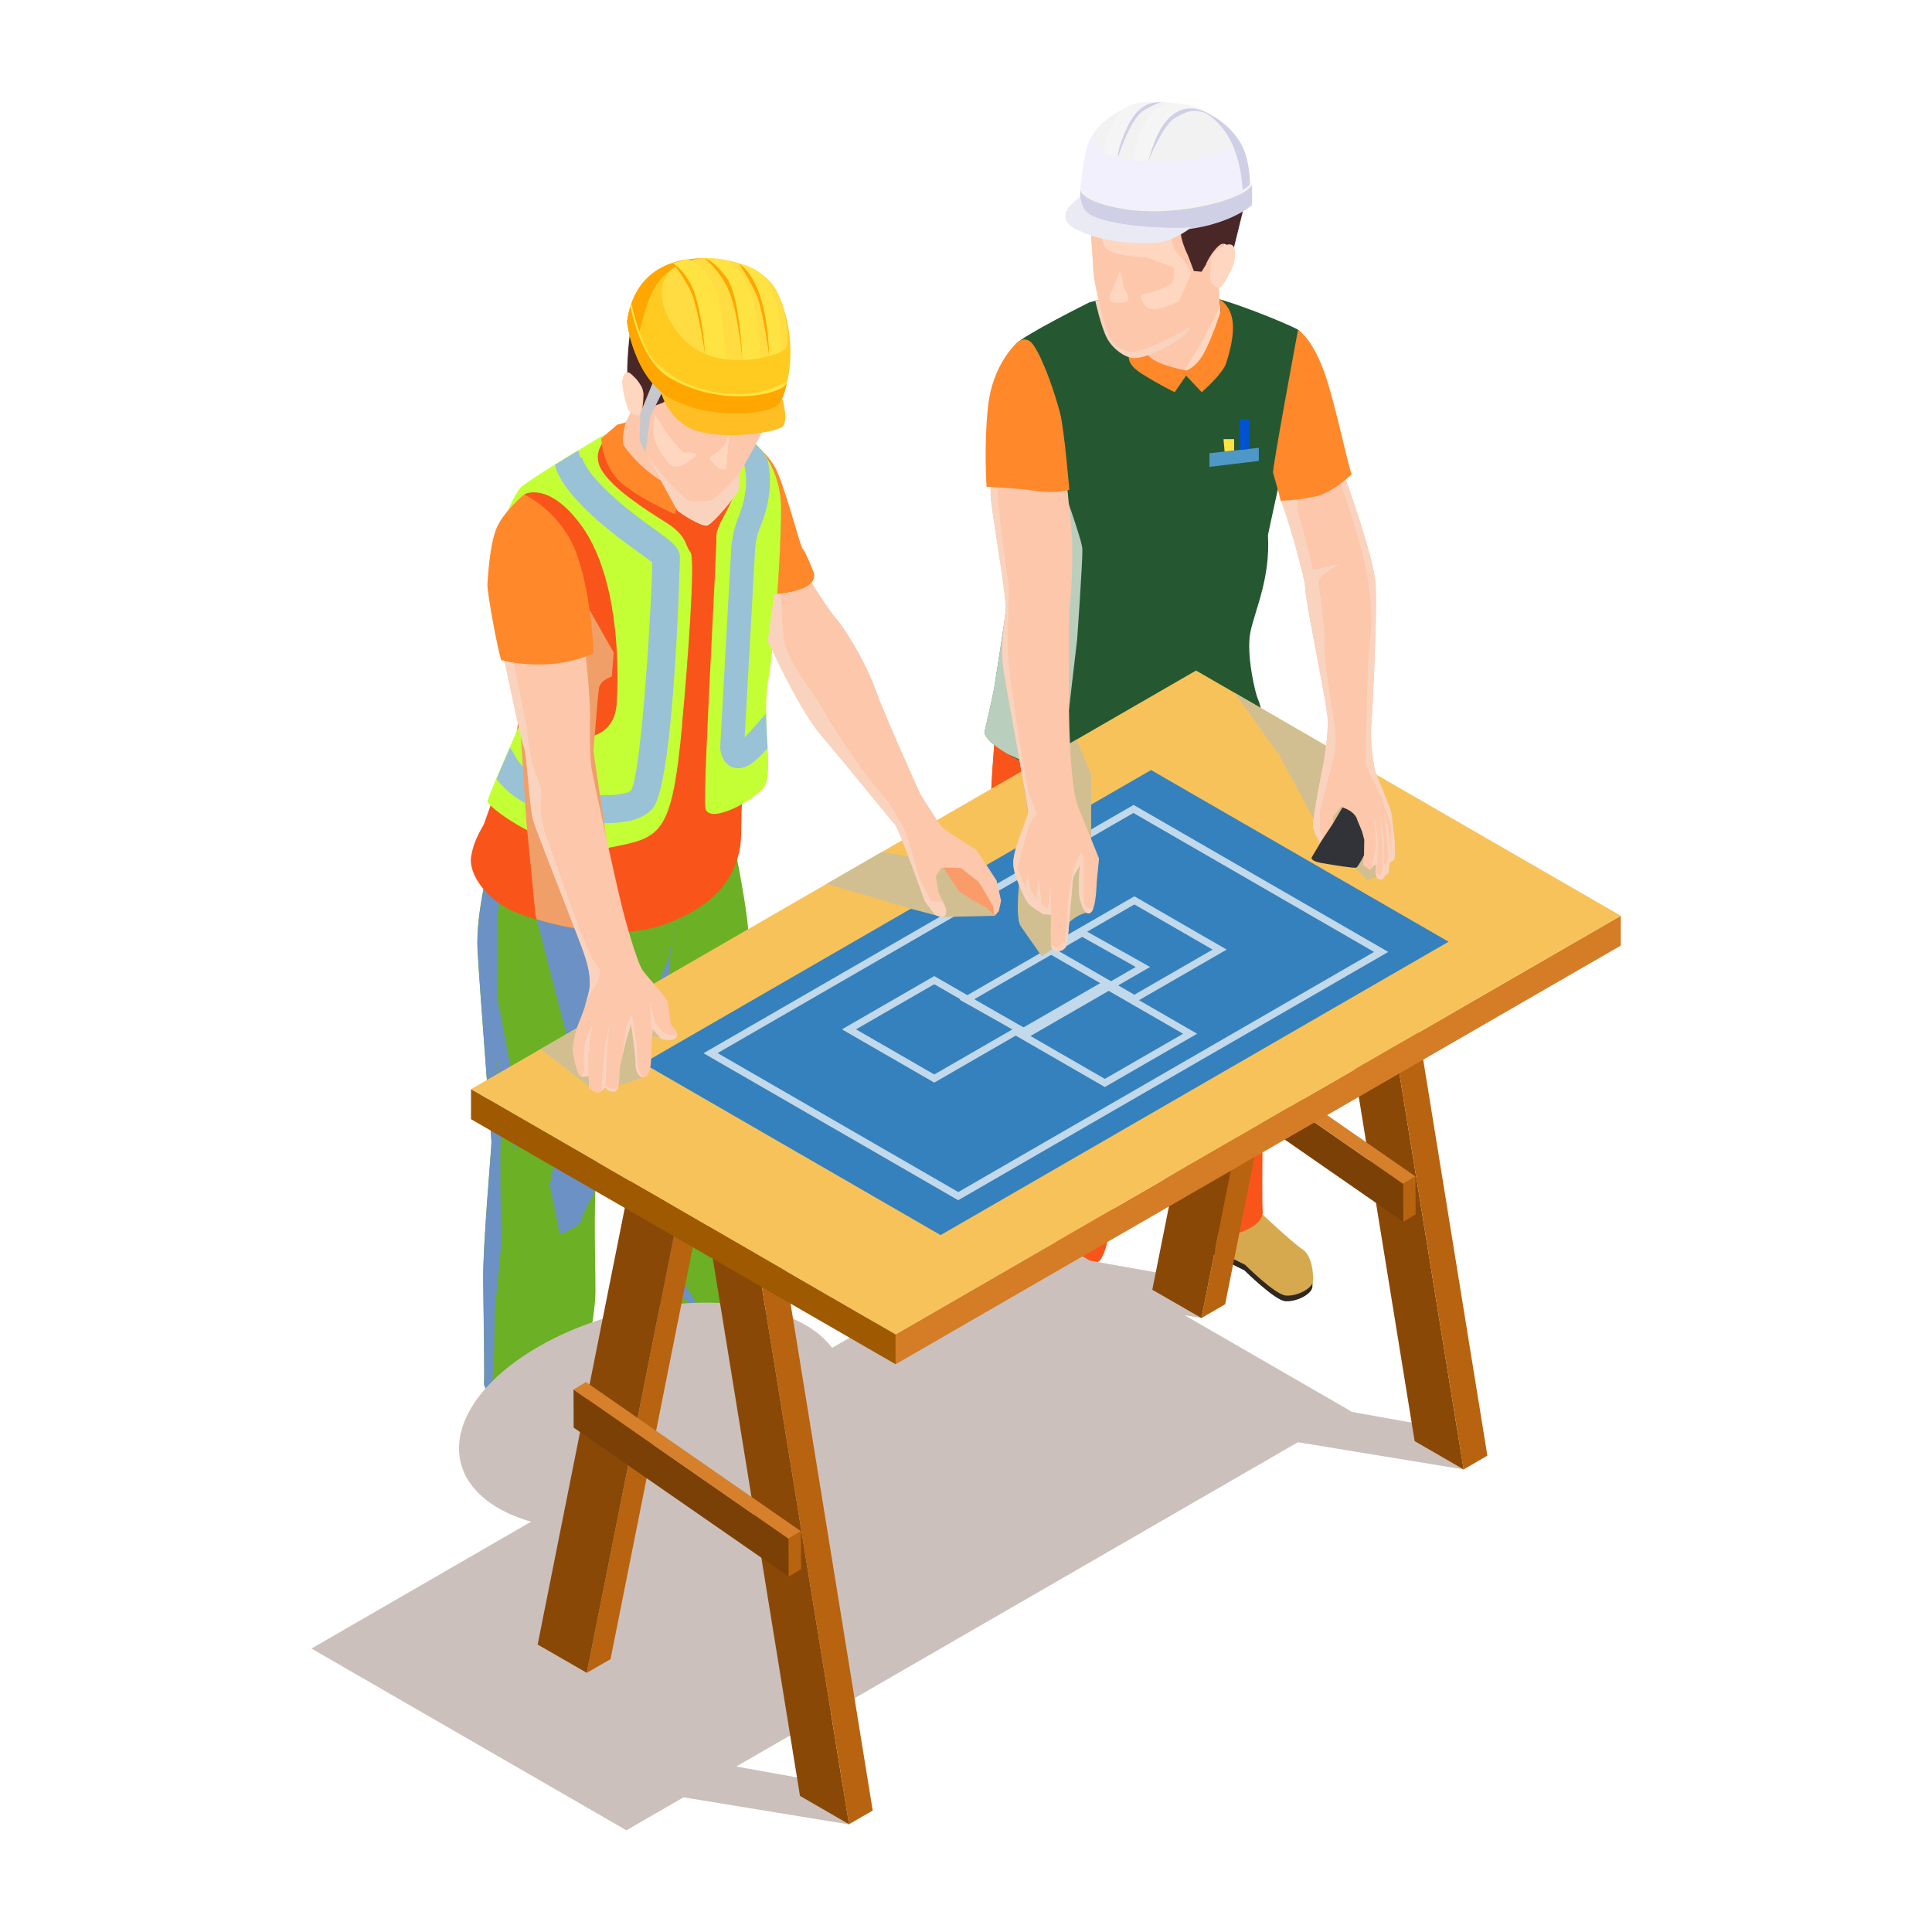 <?xml version="1.0" encoding="UTF-8"?>
<svg xmlns="http://www.w3.org/2000/svg" viewBox="0 0 140 140">
  <defs>
    <style>
      .cls-1 {
        fill: none;
      }

      .cls-2 {
        fill: #f8c25a;
      }

      .cls-3 {
        fill: #f2f2f2;
      }

      .cls-4 {
        fill: #f2f0fc;
      }

      .cls-5 {
        fill: #fa9c69;
      }

      .cls-6 {
        fill: #f9551a;
      }

      .cls-7 {
        fill: #0053d0;
      }

      .cls-8 {
        fill: #eaeaf5;
      }

      .cls-9 {
        fill: #f5f5f5;
      }

      .cls-10 {
        fill: #ffdc42;
      }

      .cls-11 {
        fill: #ffe342;
      }

      .cls-12 {
        fill: #ffcb21;
      }

      .cls-13 {
        fill: #ffd6bf;
      }

      .cls-14 {
        fill: #ffa600;
      }

      .cls-15 {
        fill: #ffbe24;
      }

      .cls-16 {
        fill: #fcc7aa;
      }

      .cls-17 {
        fill: #ff882a;
      }

      .cls-18 {
        fill: #9f5900;
      }

      .cls-19 {
        fill: #c2d9eb;
      }

      .cls-20 {
        fill: #b8630f;
      }

      .cls-21 {
        fill: #323338;
      }

      .cls-22 {
        fill: #cfcfe6;
      }

      .cls-23 {
        fill: #c7c7ce;
      }

      .cls-24 {
        fill: #d6802b;
      }

      .cls-25 {
        fill: #d47d26;
      }

      .cls-26 {
        fill: #c4ff36;
      }

      .cls-27 {
        fill: #d6a94f;
      }

      .cls-28 {
        fill: #3581bd;
      }

      .cls-29 {
        fill: #99c2d6;
      }

      .cls-30 {
        fill: #8a4807;
      }

      .cls-31 {
        fill: #6cb025;
      }

      .cls-32 {
        fill: #2f2720;
      }

      .cls-33 {
        fill: #4a2727;
      }

      .cls-34 {
        fill: #7a4006;
      }

      .cls-35 {
        fill: #255831;
      }

      .cls-36 {
        fill: #4d98c7;
      }

      .cls-37 {
        fill: #6c91c4;
      }

      .cls-37, .cls-38, .cls-39, .cls-40, .cls-41, .cls-42 {
        mix-blend-mode: multiply;
      }

      .cls-38 {
        fill: #ccc0bc;
      }

      .cls-39 {
        fill: #d1bf91;
      }

      .cls-40 {
        fill: #bacebd;
      }

      .cls-41 {
        fill: #f09f69;
      }

      .cls-42 {
        fill: #fad3be;
      }

      .cls-43 {
        isolation: isolate;
      }
    </style>
  </defs>
  <g class="cls-43">
    <g id="Livello_2" data-name="Livello 2">
      <g id="layer">
        <g>
          <g>
            <path class="cls-17" d="M58.96,41.46s.3,.67-.68,1.14c-.98,.47-2.9,.53-2.9,.53l-3.17-6.09,2.1-5.22s1.09,.82,1.78,1.91c.68,1.09,1.92,5.96,2.07,6.04,.16,.08,.8,1.69,.8,1.69Z"/>
            <path class="cls-32" d="M48.99,98.48s-.11,.89-.08,.94c.03,.05,3.07,1.44,4.09,1.61,1.02,.17,3.65,1.64,4.58,1.72,.93,.08,1.29-.31,1.37-.54,.08-.23,.16-.87,.04-1.35s-2.38-.96-2.38-.96l-7.62-1.42Z"/>
            <path class="cls-27" d="M53.76,97.07s2.99,1.36,3.64,1.67c.64,.31,1.32,1,1.51,1.77,.19,.77-.03,1.36-.65,1.59-.62,.23-3.3-.82-3.36-.91-.06-.09-3.86-1.32-4-1.46-.14-.14-1.86-.43-1.91-1.24-.05-.81,1.39-3.06,1.39-3.06l3.38,1.65Z"/>
            <path class="cls-31" d="M54.27,97.93c-.05,.56-1.88,1.26-2.44,1.22-.44-.04-1.98-.17-2.91-.71-.24-.14-.44-.3-.57-.49-.65-.96-.67-3.77-1.23-6.32-.56-2.55-.84-9.87-1.01-10.37-.17-.49-.6-2.46-.54-6.52,.06-4.06,.01-9.98,.95-11.15,.37-.46,1.46-.92,2.66-1.33,1.88-.62,4.01-1.09,4.01-1.09,0,0,1.14,5.32,1.07,7.24-.08,1.92,.19,8.42,.26,9.54,.08,1.13-.06,4.27-.3,5.5-.23,1.23-.4,8.26-.39,9.68,0,1.43,.5,4.23,.45,4.79Z"/>
            <path class="cls-37" d="M49.38,96.52c.16,.35-1.12-1.59-1.19-1.69,.03,.15,.53,2.55,.54,2.84,0,.09,.08,.39,.19,.77-.24-.14-.44-.3-.57-.49-.65-.96-.67-3.77-1.23-6.32-.56-2.55-.84-9.87-1.01-10.37-.17-.49-.6-2.46-.54-6.52,.06-4.06,.01-9.98,.95-11.15,.37-.46,1.46-.92,2.66-1.33h0c.76,1.44-.54,6.22-.54,6.22,0,0-.54,5.95-.51,5.95,.03,0,1.37,2.02,1.37,2.02,0,0,1.14,1.95,1.19,2.09,.05,.13-.43,3.16-.43,3.16,0,0-.04,1.6-.31,1.68-.27,.08-.94-.41-1.16,.22-.22,.63,.18,3.08,.18,3.08l1.8,1.15-1.46,.35-.33,1.35,1.04,.52s-.57,.25-.71,.76c-.13,.51,.15,1.91,.15,1.91l1.45,2.54-1.54-1.34-1.34-1.76,.3,2.1s.9,1.89,1.06,2.25Z"/>
            <path class="cls-32" d="M36.92,102.48l-.5,.39s-.28,.77-.1,1.16c.18,.38,.86,2.54,1.14,3.14,.27,.61,1.59,1.37,2.74,1.59s2.16-.03,2.47-.31,.24-1.1,.24-1.1l-3.25-2.5-2.73-2.37Z"/>
            <path class="cls-27" d="M40.78,101.4s.64,2.17,1.28,3.41,1.04,2.46,.74,3c-.3,.54-1.42,.72-2.5,.65-1.07-.07-1.84-.72-2.4-1.44-.56-.72-1.03-2.89-1.03-2.89,0,0-.35-1.26-.47-1.81-.13-.55-.11-2.05-.11-2.05l4.48,1.12Z"/>
            <path class="cls-31" d="M49.44,64.44c-.15,1.76-.93,4.33-.97,4.8-.04,.47-1.47,3.59-1.69,4.13-.1,.26-.61,1.4-1.21,2.82-.66,1.58-1.43,3.51-1.87,4.94-.34,1.13-.5,3.08-.56,5.13h0c-.09,2.94,.02,6.08,.01,7.3,0,2.07-1.13,7.12-1.13,7.12,0,0-.88,1.69-1.58,1.85-.71,.16-2.3,.11-3.2,.03-.49-.04-1.1-.61-1.55-1.18-.38-.48-.64-.97-.62-1.16,.04-.43-.02-4.88-.06-7.39-.04-2.51,.61-9.71,.6-10.1-.01-.39-.86-11.12-1.01-13.92-.14-2.64,.89-6.44,1.01-6.85v-.04s.03,0,.08,0c.13,0,.43,.03,.86,.05,3.12,.2,13.02,.97,12.89,2.45Z"/>
            <path class="cls-37" d="M43.7,81.14c-.34,1.13-.5,3.08-.56,5.13h0c-.03,.06-1.04,1.9-1.02,2.2,.02,.3-1.55,.99-1.55,.99l-.73-3.6,.85-4.25,.96-4.76,3.5-2.29,.42,1.63c-.66,1.58-1.43,3.51-1.87,4.94Z"/>
            <path class="cls-37" d="M35.73,99.12c-.03,.37-.04,1.35-.03,2.27-.38-.48-.64-.97-.62-1.16,.04-.43-.02-4.88-.06-7.39-.04-2.51,.61-9.71,.6-10.1-.01-.39-.86-11.12-1.01-13.92-.14-2.64,.89-6.44,1.01-6.85,.03-.01,.05-.02,.08-.03,.54-.25,.92-.41,.92-.41l-.05,.46-.54,4.54s-.03,5.92,.07,6.18c.1,.27,.99,5.18,.99,5.18l.32,5.86-1.45-6.86s.37,5.3,.32,5.9c-.05,.6-.02,5.74,.08,6.14,.1,.4-.51,6-.51,6,0,0-.03,3.41-.1,4.18Z"/>
            <path class="cls-6" d="M56.49,40.08c-.12,1.38-.75,5.38-.85,6.54-.1,1.16-.98,4.19-1.58,8.71-.61,4.52-.12,5.17-.58,6.73-.45,1.55-1.5,3.53-5.31,4.92-1.32,.48-2.8,.61-4.26,.55-1.85-.08-3.66-.48-5.03-.9-.67-.2-1.24-.41-1.65-.58-1.91-.81-3.31-2.68-3.09-3.99,.22-1.31,.81-2.03,.95-2.41,.13-.38,2.09-5.88,2.33-6.54,.25-.66,0-3.21,0-3.47,.02-.25-1.8-9.9-1.18-11.51,.61-1.61,2.19-2.62,2.63-3.01,.44-.4,4.44-3.16,4.69-3.34,.25-.17,2.95-1.91,2.95-1.91l5.6,1.07s2.09,.18,3.44,2.18c1.35,1.99,1.04,5.6,.92,6.97Z"/>
            <path class="cls-26" d="M55.63,54.23c.07,1.3,.07,2.39-.3,2.85-.81,1.01-4.06,2.74-4.23,1.42-.16-1.31,.86-18.79,.81-19.51-.05-.73,.56-1.5,1.16-2.81,.59-1.3-.56-4.62-.56-4.62,0,0,.09-.22,.45-.24,.22-.02,.53,.03,.99,.25,.55,.27,1.19,.86,1.69,1.71,.56,.93,.97,2.2,.96,3.7,0,2.87-.46,9.69-.95,12.42-.12,.71-.15,1.51-.13,2.3,.01,.86,.07,1.73,.11,2.52Z"/>
            <path class="cls-29" d="M55.51,51.71c.01,.86,.07,1.73,.11,2.52-.32,.35-.62,.66-.87,.87-.44,.38-.86,.57-1.26,.57-.16,0-.34-.03-.49-.1-.59-.28-.81-.94-.81-1.47l.79-14.25c.05-.84,.24-1.68,.56-2.47,.52-1.28,1.13-3.74-.76-5.91l.16-.14c.22-.02,.53,.03,.99,.25,.55,.27,1.19,.86,1.69,1.71,.46,2.03-.11,3.86-.48,4.76-.26,.6-.4,1.24-.43,1.89l-.75,13.49c.46-.46,1.03-1.14,1.54-1.72Z"/>
            <path class="cls-26" d="M49.44,52.43c-.77,8.27-1.54,8.25-5.36,9.01-3.81,.78-8.81-2.99-8.76-3.37,.02-.13,.29-.79,.62-1.61,.31-.72,.68-1.57,.98-2.27,.37-.85,.66-1.51,.66-1.51,0,0,6.85,2.78,7.11-1.74,.26-4.53-.34-9.95-2.68-13.02-2.34-3.07-4.02-2.1-4.02-2.1l-1.19,1.18c.05-.14,.54-1.24,.93-1.68,.19-.2,1.28-.91,2.45-1.64,.57-.36,1.18-.73,1.69-1.03,.79-.48,1.37-.83,1.37-.83,.86-.52,.89-.25,.89-.25,0,0-1.36,1.05-.56,2.45,.8,1.38,3.16,2.88,4.72,3.86,1.55,.98,1.35,1.7,1.74,2.13,.39,.43-.24,8.55-.6,12.41Z"/>
            <path class="cls-29" d="M49.25,40.23c-.1-.65-.66-1.04-1.87-1.92-1.19-.86-2.82-2.03-4.17-3.54-1-1.14-1.03-1.64-1.03-1.69-.01,.08-.08,.1-.12,.11l-.16-.54c-.51,.31-1.12,.68-1.69,1.03,.17,.73,.67,1.54,1.49,2.45,1.5,1.68,3.31,2.98,4.5,3.84,.38,.27,.82,.59,1.06,.79,0,2.28-.74,15.15-1.53,16.53-.24,.22-1.54,.51-3.5,.19-1.82-.3-4.06-1.15-4.87-2.64-.12-.24-.26-.45-.4-.66-.31,.71-.68,1.56-.98,2.27,1.52,2.01,4.48,2.95,6.89,3.16,.26,.02,.6,.04,1,.04,1.17,0,2.73-.18,3.45-1.1,1.55-1.95,1.97-18.21,1.95-18.34Z"/>
            <path class="cls-37" d="M45.25,73.2c-.27,.5-3.62,3.88-3.62,3.88l-1.08-4.02-1.66-6.44c1.37,.42,3.17,.82,5.03,.9v.02s1.61,5.16,1.34,5.66Z"/>
            <path class="cls-41" d="M43.41,49.82c-.1,.54-.4,4.63-.4,4.63l.97,6.6-.06,6.47c-1.85-.08-3.66-.48-5.03-.9l-.09-.36-.67-6.83-.39-6.09,1.92-4.19s1.94-5.06,3.07-4.94l1.74,3.08-.14,1.74s-.82,.25-.92,.8Z"/>
            <path class="cls-16" d="M37.25,47.33l-.22-.44,.22,.44Z"/>
            <path class="cls-16" d="M45.85,29.48s-.24,.65-.46,1.02c-.23,.37-.93,.98-1.03,1.14s.77,1.49,.97,1.83c.2,.34,2.09,1.8,3.05,2.16,.96,.36,1.53,.28,2.18-.2,.65-.48,.85-2.82,.85-2.82,0,0-4.29-3.74-5.55-3.13Z"/>
            <path class="cls-17" d="M49.35,35.82l-.44,1.44s-2.08-.87-3.68-2.09c-1.6-1.22-1.66-3.4-1.66-3.4l1.16-1,.62-.16s-.34,1.1-.17,1.6,2.75,3.39,4.42,3.07c1.66-.32,2.53-1.3,2.53-1.3l-.91,3.29-1.88-1.44Z"/>
            <path class="cls-42" d="M46.5,32.3s1.11,1.96,1.32,2.39,1.18,2.16,1.25,2.29c.07,.12,1.76,1.24,2.19,1.1,.43-.14,2.22-2.26,2.3-2.67,.08-.41-.01-2.71-.01-2.71,0,0-.65-1.06-1.04-1.14-.38-.08-5.99-.27-6.01,.74Z"/>
            <path class="cls-16" d="M56.27,26.5s-.86,4.22-.98,4.6c-.12,.38-1.35,2.71-1.84,3.34s-1.58,1.59-1.75,1.73c-.16,.14-1.4,.23-1.74,.13s-2.63-2.38-3.4-3.88c-.78-1.49-.86-4.31-.68-5.13,.18-.83,.62-4.24,1.5-4.43,.88-.18,8.81,.28,8.89,3.63Z"/>
            <path class="cls-33" d="M55.3,27.22s-1.15,.61-2.78,.45c-1.63-.16-1.95-.73-2.38-.68-.44,.05-1.22,1.41-1.22,1.41l-.86,.77-.92,.35-.31,1.66-.37-.7s.2-1.6,.17-1.97-.5-1.06-.62-1.13c-.12-.08-.45,.76-.45,.76,0,0-.23-.62-.02-3,.2-2.38,.77-4.25,2.81-5.29s5.53-.3,6.67,.57c1.13,.87,1.74,2.16,1.75,4.51s-.99,4.06-.99,4.06c0,0,.18-1.86,.11-2.06-.07-.2-.57,.3-.57,.3Z"/>
            <path class="cls-13" d="M46.25,30.11s-.53-.03-.72-.43c-.19-.41-.5-1.71-.44-2.11s.23-.6,.45-.58,1.08,1.01,1.03,1.33c-.05,.32,0,1.78-.33,1.79Z"/>
            <path class="cls-13" d="M54.29,28.67s-.76,1.53-.99,1.77c-.23,.24-1.21,.33-1.21,.33,0,0-1.95-.26-2.44-.64s.23-2.53,1.04-2.33c.81,.2,2.61,.58,3.2,.6,.6,.02,.4,.28,.4,.28Z"/>
            <polygon class="cls-23" points="47.34 27.64 46.4 29.94 46.34 31.93 46.78 32.8 47.1 30.22 48.3 27.78 47.34 27.64"/>
            <path class="cls-12" d="M57.06,27.6c-.2,.93-.51,1.6-.79,1.81-.77,.57-4.36,1.04-7.35-.37-1.54-.72-2.42-2.2-2.9-3.48-.47-1.22-.58-2.25-.58-2.25,.04-.32,.1-.61,.18-.89h0c.81-2.99,3.27-3.56,4.65-3.67,.33-.03,.59-.03,.77-.03h.12c.28,0,.44,.02,.44,.02,1.3,.08,3.82,.53,4.77,2.54,.12,.27,.24,.53,.32,.8,.73,2.02,.68,4.09,.37,5.52Z"/>
            <path class="cls-15" d="M47.88,28.38s.6,2.4,2.92,2.93c2.33,.53,5.16,0,5.8-.32,.64-.32,.07-2.17,.07-2.17,0,0-1.3,.36-4,.36s-4.8-.8-4.8-.8Z"/>
            <path class="cls-10" d="M56.91,25.26c-.44,.58-5.61,2.11-7.99-1.41-2.39-3.52,.41-4.8,.41-4.8,0,0,.37-.14,.94-.29,.33-.03,.59-.03,.77-.03,.95,0,4.22,.2,5.34,2.56,.12,.27,.24,.53,.32,.8,.42,1.44,.46,2.86,.22,3.18Z"/>
            <path class="cls-14" d="M55.74,25.8s-.42-3.06-.82-4.16-1.39-2.56-1.39-2.56c0,0,2.02,1.25,2.21,2.07,.19,.82,0,4.65,0,4.65Z"/>
            <path class="cls-14" d="M53.79,26.09s-.29-3.46-.98-5.03c-.69-1.57-1.77-2.34-1.77-2.34l1.47,.3,2.14,4.62-.86,2.44Z"/>
            <path class="cls-14" d="M51.09,25.63s-.51-3.24-.95-4.32c-.45-1.08-1.38-2.23-1.38-2.23l.79-.05,1.7,3.23-.15,3.37Z"/>
            <path class="cls-14" d="M51.16,18.72c-.96,.01-3.28,.36-4.26,3.33-.49,1.5-.75,2.65-.88,3.51-.47-1.22-.58-2.25-.58-2.25,.52-3.77,3.32-4.45,4.83-4.56,.33-.03,.59-.03,.77-.03h.12Z"/>
            <path class="cls-11" d="M45.68,22.2l.07-.21s.65,3.11,1.8,4.3c1.14,1.19,3.38,2.41,6.5,2.25,1.76-.1,3.02-.94,3.02-.94l-.04,.18s-.4,.89-.75,1.12c-.35,.24-3.39,.68-5.3,0-1.9-.68-3.34-1.51-3.82-2.09-.48-.58-1.22-2.47-1.22-2.47l-.25-2.15Z"/>
            <path class="cls-14" d="M57.02,27.78c-.2,.93-.47,1.42-.75,1.63-.77,.57-4.36,1.04-7.35-.37-1.54-.72-2.42-2.2-2.9-3.48-.47-1.22-.58-2.25-.58-2.25,.04-.32,.16-.83,.24-1.11,.05,.22,.74,3.93,2.78,5.14,3.76,2.25,8.15,1.26,8.56,.44Z"/>
            <path class="cls-11" d="M48.76,19.07s1.23,.74,1.73,2.68c.5,1.94,.6,3.87,.6,3.87,0,0,.57,.34,1.53,.4-.34-3.83-.48-4.43-.98-5.54-.54-1.2-1.76-1.7-1.76-1.7l-1.12,.28Z"/>
            <path class="cls-11" d="M53.79,26.09s-.15-4.67-1.17-6.01c-1.02-1.34-1.58-1.36-1.58-1.36,0,0,.82-.08,1.72,.16,1.68,1.3,1.92,3.18,2.13,4.56,.2,1.33,.2,2.51,.2,2.51,0,0-.75,.14-1.31,.13Z"/>
            <path class="cls-11" d="M55.74,25.8s-.04-2.47-.65-4.32c-.6-1.86-1.56-2.4-1.56-2.4,0,0,1.08,.22,1.74,.87,.72,.8,1.17,2.22,1.26,3.5,.1,1.28,.07,2.03,.07,2.03,0,0-.59,.25-.87,.32Z"/>
            <path class="cls-13" d="M52.47,32.34s-.72,.63-.99,.76,.65,.88,.65,.88l.5,.04s.11-1.58,.19-2.24c.08-.66-.36,.56-.36,.56Z"/>
            <path class="cls-13" d="M50.3,33.16s-1.19,1.04-1.75,.51c-.56-.53-1.25-1.76-1.22-2.45,.04-.69,.1-1.19,.1-1.19,0,0,.47,.61,.65,1,.18,.38,1.38,1.76,1.53,1.76,.15,0,1.32-.07,.68,.37Z"/>
          </g>
          <g>
            <path class="cls-32" d="M91.02,88.02s2.61,2.46,3.31,2.91,.82,1.79,.77,2.33-1.19,1.1-1.97,1.03c-.77-.07-2.95-2.23-2.95-2.23,0,0-3.02-1.46-3.95-2.25-.94-.79,.23-2.64,.23-2.64l4.56,.84Z"/>
            <path class="cls-27" d="M91.06,87.61s2.61,2.46,3.31,2.91c.71,.45,.82,1.79,.77,2.33s-1.19,1.1-1.97,1.03-2.95-2.23-2.95-2.23c0,0-3.02-1.46-3.95-2.25-.94-.79,.23-2.64,.23-2.64l4.56,.84Z"/>
            <path class="cls-6" d="M89.72,89.34c-.36,.1-2.17,.12-3.03-.39-.32-.19-.72-.54-1.09-.91-.63-.63-1.19-1.31-1.19-1.31,0,0-.46-7.25-.38-8.15,.08-.9-.56-11.1-1.07-12.27-.5-1.16-1.45-4.27-1.46-4.7,0-.12-.11-.88-.21-1.93-.28-2.8-.54-7.68,1.28-8,2.5-.43,7.87-.15,7.87-.15,0,0,1.59,2.64,1.81,6.16,.22,3.52-.57,13.73-.63,16.49-.06,2.76-.21,12.55-.12,13.55,.09,1-1.43,1.52-1.78,1.62Z"/>
            <path class="cls-37" d="M85.14,85.24c.43,.64,.47,2.8,.47,2.8h0c-.63-.63-1.19-1.31-1.19-1.31,0,0-.46-7.25-.38-8.15,.08-.9-.56-11.1-1.07-12.27-.5-1.16-1.45-4.27-1.46-4.7,0-.12-.11-.88-.21-1.93,1.02,.25,2.02,.79,2.02,.79,0,0,.22,4.21,.65,6.28,.43,2.07,.98,7.25,.94,8.72-.04,1.47,.3,3.09,.3,3.09,0,0-.51-.04-.38,.36,.14,.4,.81,3.7,1.11,4.16,.31,.46,1.32,3.27,1.32,3.27l-1.99-2.68s-.57,.94-.14,1.59Z"/>
            <path class="cls-32" d="M79.47,91.31s-.28,2.96,0,3.37,.75,2.62,.55,2.99c-.19,.37-1.56,.48-1.56,.48,0,0-3.01-.42-3.2-1.18-.19-.76-.43-2.53-.32-3.14,.12-.61-.7-2.42-.49-3.31,.21-.89,5.02,.78,5.02,.78Z"/>
            <path class="cls-27" d="M79.51,90.83s-.28,2.96,0,3.37,.75,2.62,.55,2.99c-.19,.37-1.56,.48-1.56,.48,0,0-3.01-.42-3.2-1.18-.19-.76-.43-2.53-.32-3.14,.12-.61-.7-2.42-.49-3.31,.21-.89,5.02,.78,5.02,.78Z"/>
            <path class="cls-6" d="M80.93,73.48l-.3,14.66s-.42,2.86-1.02,3.28c-.6,.43-4.76,.11-4.76,.11,0,0-.12-.16-.29-.42-.49-.74-1.42-2.31-1.33-3.38,.12-1.46,.18-8.15,.16-8.41-.02-.26-.51-10.28-1.31-14.02-.81-3.74,.09-12.65,.09-12.65l4.38-.22,7.15-.35s-.04,6-.15,7.33c-.11,1.33-1.15,2.84-1.75,5.29-.6,2.45-.88,8.78-.88,8.78Z"/>
            <path class="cls-6" d="M79.18,65.08c-.28,.75-.93,2.25-.93,2.25l-.56,2.46-1.26-.44s.11,3.76-.1,4.39c-.21,.63-.56,4.31-.56,4.31l.23,3.43-1.25-1.01-.11,3.27-.69-1.01-.03,5.41,.63,2.96c-.49-.74-1.42-2.31-1.33-3.38,.12-1.46,.18-8.15,.16-8.41-.02-.26-.51-10.28-1.31-14.02-.81-3.74,.09-12.65,.09-12.65l4.38-.22c.05,1.6,.1,3.71,.11,4.29,0,.97,1.82,4.48,1.82,4.48,0,0,.98,3.12,.71,3.87Z"/>
            <path class="cls-35" d="M93.6,31.24c-.56,2.02-1.72,7.54-1.72,7.54,.18,3.1-.9,5.32-1.26,6.97s.38,4.6,.52,4.87c.14,.27,.55,1.83,.51,1.96s-3.02,2.72-4.17,3.37c-1.16,.64-6.32,2.09-11.25,.17-1.46-.57-2.48-1.06-3.2-1.48-1.71-1-1.69-1.56-1.69-1.56,0,0,.62-2.73,.69-3.13,.06-.39,.83-5.17,.88-5.91,.05-.74,3.17-5.07,2.43-8.6-.13-.61-.28-1.31-.44-2.04-.77-3.51-1.75-7.91-1.31-8.45,.53-.64,5.35-3.04,5.35-3.04l1.33-.36c1.33-.36,5.17-.29,6.75-.16,1.59,.14,6.22,2.04,7.04,2.5,.83,.46,.11,5.32-.45,7.35Z"/>
            <path class="cls-40" d="M78.05,46.37l-.59,5.05-1.24,4.7-3.2-1.48h0c-1.71-1-1.69-1.56-1.69-1.56,0,0,.62-2.73,.69-3.13,.06-.39,.83-5.17,.88-5.91,.05-.74,3.17-5.07,2.43-8.6-.13-.61-.28-1.31-.44-2.04,.62-.74,1.01-1.19,1.01-1.19,0,0,2.49,6.71,2.53,7.54,.04,.82-.38,6.62-.38,6.62Z"/>
            <path class="cls-16" d="M88.95,15.95s-.65,4.52-.62,5c.02,.48,.2,2.18,.11,3.03-.09,.86-1.62,3.01-1.62,3.01l-.85,.1s-1.53-.39-2.07-.67c-.54-.28-1.17-.34-1.48-1.7-.32-1.37,.75-5.2,.79-5.7,.04-.49,5.75-3.07,5.75-3.07Z"/>
            <path class="cls-13" d="M88.42,22.18s-1.17,2.33-1.62,3.07c-.45,.74-1.1,1.77-1.1,1.77,0,0,1.03-.61,1.29-.91,.25-.3,1.3-1.61,1.3-1.61l.16-.53-.02-1.8Z"/>
            <path class="cls-17" d="M88.44,22.61s-.56,1.76-1.15,2.89c-.59,1.14-1.32,1.35-1.32,1.35,0,0-1.59-.29-2.35-.76-.76-.46-1.42-1.82-1.42-1.82,0,0-.47,1.17-.41,1.39,.06,.22-.23,.67,.96,1.43,1.18,.75,2.37,1.33,2.37,1.33l.83-1.2,1.13,1.2s1.52-1.32,1.77-2.1c.98-3.02,.33-4.06-.45-4.63,.03,.42,.05,.92,.05,.92Z"/>
            <path class="cls-42" d="M87.22,20.25s-.7,2.94-1.04,3.62c-.34,.68-2.88,2.1-4.01,2.08-.61-.01-1.54-.65-1.96-1.46-.43-.81-.84-2.69-.84-2.69l1-.27,4.79,.1,2.06-1.38Z"/>
            <path class="cls-16" d="M87.7,20.46s-1.07,2.89-1.42,3.18c-.35,.29-3.61,2.05-4.43,1.85-.83-.2-1.33-.61-1.62-1.5-.29-.89-.98-3.47-1.01-4.38-.03-.91-.16-2.22-.15-2.5,0-.28-.16-2.73,.32-3.71,.47-.97,2.94-2.79,3.67-2.82,.74-.02,4.43,2.45,4.47,2.52s1.33,4.58,.17,7.36Z"/>
            <path class="cls-33" d="M87.4,19.16l-.33,.53-.56-.05-.42-1.12s-.57-1.13-.52-1.77c.05-.64-.89-1.98-1.07-1.88-.18,.09-1.66,.72-3.11,.27-1.45-.45-1.79-1.32-1.79-1.32,0,0-.44,.26-.48,.58-.04,.32-.07,.97-.07,.97,0,0-.19-1.51-.07-2.88,.12-1.37,1.38-3.21,3.52-4.08,2.15-.87,5.36,.46,6.69,1.54,1.33,1.09,1.39,3.18,1.19,4.07-.21,.89-1.09,4.42-1.09,4.42,0,0-.35-1.17-.96-.64-.61,.53-.94,1.35-.94,1.35Z"/>
            <path class="cls-13" d="M87.83,18.5s.61-.78,1.26-.79,.38,1.39,.2,1.7c-.18,.31-.58,1.35-.95,1.43-.37,.08-.66-.53-.65-.59s0-1.57,.15-1.75Z"/>
            <path class="cls-13" d="M84.66,16.18s.23,1.83,.72,2.24c.48,.41,.95,1.29,.94,1.38,0,.09-.89,2.04-.89,2.04,0,0-1.77,.89-2.29,.45-.52-.44-.59-.99-.23-1,.37,0,1.72-.52,1.98-.74,.26-.23,.16-1.17,.16-1.17l-1.97-.72s-2.17-.08-2.84-.57c-.67-.49-.34-2.12-.12-2.41,.22-.28,1.26,.13,1.96,.28,.7,.15,2.5-.23,2.57,.22Z"/>
            <path class="cls-4" d="M90.49,14.76s-.01,.07-.02,.08c-.08,.12-1.77,1.02-2.8,1.32-1.02,.3-2.89,.77-6.01,.36-3.12-.4-3.38-1.46-3.38-1.46,0,0-.16-1.18,.39-4.02,.12-.63,.4-1.17,.76-1.61,.04-.06,.07-.1,.07-.1,1.22-1.45,3.25-1.89,3.25-1.89,1.39-.11,2.57,.02,3.56,.31,.01,0,.02,.01,.03,.01,1.52,.45,2.58,1.27,3.25,2.16,.01,0,.01,.01,.01,.01,.1,.13,.19,.28,.28,.41,.9,1.54,.72,3.95,.61,4.42Z"/>
            <path class="cls-3" d="M82.13,11.61c-3.4-.41-2.91-1.81-2.69-2.18,.04-.06,.07-.1,.07-.1,1.22-1.45,3.25-1.89,3.25-1.89,3.53-.29,5.75,.99,6.84,2.48,.01,0,.01,.01,.01,.01,.67,1.11-3.95,2.11-7.48,1.69Z"/>
            <path class="cls-22" d="M83.2,11.7s1.07-2.68,1.95-3.16c.88-.48,1.3-.74,2.59-.21-.42-.27-1.33-.65-1.99-.58-.66,.07-2.8,1.55-2.56,3.95Z"/>
            <path class="cls-22" d="M90.49,14.76h-.44s.4-5.77-3.71-7.01c1.52,.45,2.58,1.27,3.25,2.16,.01,0,.01,.01,.01,.01,.1,.13,.19,.28,.28,.41,.9,1.54,.72,3.95,.61,4.42Z"/>
            <path class="cls-3" d="M78.29,13.75l.02-.23s.32,1.16,3.44,1.57,7.37-.64,8.22-1.28c.61-.34,.61-.5,.61-.5l.15,.1-.65,1.14-7.31,1.52-3.5-.83-.83-1.02-.16-.46Z"/>
            <path class="cls-22" d="M78.29,13.75s-.05,.88,3.22,1.41c3.26,.53,7.84-.41,9.07-1.56l.15-.19v1.45s-1.46,1.32-4.56,1.74c-3.1,.42-4.97,.01-6.33-.31s-1.58-1.54-1.58-1.54l.03-1Z"/>
            <path class="cls-8" d="M78.27,14.28s-2.3,1.41-.17,2.4,4.18,.94,5.52,.93c1.34-.02,2.7-1.13,2.7-1.13,0,0-3.6,.2-6.31-.54-1.39-.38-1.54-.75-1.73-1.67Z"/>
            <path class="cls-9" d="M87.75,8.33s-1.07-.77-2.18-.35c-1.1,.42-1.69,1.7-1.96,2.43-.27,.74-.41,1.28-.41,1.28,0,0-.82-.05-1.08-.09,.28-1.65,.58-2.48,1.27-3.31,.69-.83,1.8-.81,1.8-.81,0,0,1.64,.1,2.55,.84Z"/>
            <path class="cls-22" d="M81.01,11.41s.87-2.81,1.88-3.41c1.01-.6,1.3-.59,1.3-.59h-.36s-1.76,.26-2.07,.82c-.31,.56-1.05,2.35-.75,3.19Z"/>
            <path class="cls-9" d="M83.82,7.39s-1.25-.02-2.07,1.69c-.82,1.71-.75,2.33-.75,2.33,0,0-.75-.21-1.01-.38,.12-1.11,.68-2.51,1.41-3.11,.73-.59,1.89-.54,2.42-.53Z"/>
            <path class="cls-13" d="M81.11,19.72s-.5,1.34-.63,1.51c-.13,.17-.11,.52,.04,.62,.15,.09,1.06,.14,1.22-.07,.16-.22-.33-1.03-.33-1.03,0,0-.14-1.19-.3-1.02Z"/>
          </g>
          <path class="cls-38" d="M61.07,129.39l-7.72-1.38,40.7-23.5,12.01,1.97-.45-2.8-7.72-1.38,.03-.02-12.07-6.97,1.21,.2-.45-2.8-7.63-1.36-3.87-2.23-14.81,8.55c-.43-.56-1-1.09-1.74-1.54-4.55-2.8-13.31-2.14-19.55,1.46s-7.62,8.8-3.06,11.6c.74,.45,1.6,.81,2.53,1.08l-15.91,9.19,22.82,13.17,4.14-2.39,12.01,1.97-.45-2.8Z"/>
          <g>
            <polygon class="cls-20" points="96.5 55.79 94.78 56.78 87.06 95.51 88.78 94.51 96.5 55.79"/>
            <polygon class="cls-30" points="94.78 56.78 98.33 58.83 106.06 106.48 102.51 104.43 94.78 56.78"/>
            <polygon class="cls-20" points="100.06 57.84 98.33 58.83 106.06 106.48 107.78 105.48 100.06 57.84"/>
            <polygon class="cls-30" points="94.78 56.78 91.23 54.73 83.5 93.46 87.06 95.51 94.78 56.78"/>
            <polygon class="cls-34" points="86.11 77.73 86.1 74.98 101.68 85.79 101.69 88.54 86.11 77.73"/>
            <polygon class="cls-24" points="87 74.44 86.1 74.98 101.68 85.79 102.57 85.25 87 74.44"/>
            <polygon class="cls-20" points="102.58 88 101.69 88.54 101.68 85.79 102.57 85.25 102.58 88"/>
          </g>
          <polygon class="cls-25" points="64.9 98.86 64.9 96.7 117.45 66.36 117.45 68.52 64.9 98.86"/>
          <g>
            <polygon class="cls-20" points="51.97 81.5 50.24 82.49 42.52 121.22 44.24 120.23 51.97 81.5"/>
            <polygon class="cls-30" points="50.24 82.49 53.8 84.55 61.52 132.19 57.97 130.14 50.24 82.49"/>
            <polygon class="cls-20" points="55.52 83.55 53.8 84.55 61.52 132.19 63.24 131.2 55.52 83.55"/>
            <polygon class="cls-30" points="50.24 82.49 46.69 80.44 38.96 119.17 42.52 121.22 50.24 82.49"/>
            <polygon class="cls-34" points="41.57 103.45 41.56 100.69 57.14 111.5 57.15 114.25 41.57 103.45"/>
            <polygon class="cls-24" points="42.46 100.15 41.56 100.69 57.14 111.5 58.04 110.96 42.46 100.15"/>
            <polygon class="cls-20" points="58.05 113.71 57.15 114.25 57.14 111.5 58.04 110.96 58.05 113.71"/>
          </g>
          <polygon class="cls-2" points="64.9 96.7 34.13 78.93 86.67 48.59 117.45 66.36 64.9 96.7"/>
          <polygon class="cls-28" points="68.16 89.5 46.6 77.05 83.41 55.8 104.97 68.24 68.16 89.5"/>
          <path class="cls-19" d="M74.45,75.2l-4.92-2.76,8.89-5.13,4.92,2.76-8.89,5.13Zm-3.89-2.77l3.88,2.18,7.86-4.54-3.88-2.18-7.86,4.54Z"/>
          <path class="cls-19" d="M67.7,78.45l-6.69-3.86,6.69-3.86,6.69,3.86-6.69,3.86Zm-5.67-3.86l5.67,3.27,5.67-3.27-5.67-3.27-5.67,3.27Z"/>
          <path class="cls-19" d="M80.06,78.77l-6.69-3.86,6.69-3.86,6.69,3.86-6.69,3.86Zm-5.67-3.86l5.67,3.27,5.67-3.27-5.67-3.27-5.67,3.27Z"/>
          <path class="cls-19" d="M82.2,72.67l-6.69-3.86,6.69-3.86,6.69,3.86-6.69,3.86Zm-5.67-3.86l5.67,3.27,5.67-3.27-5.67-3.27-5.67,3.27Z"/>
          <path class="cls-19" d="M69.44,86.97l-.13-.07-18.33-10.58,31.16-17.99,.13,.07,18.33,10.58-31.16,17.99Zm-17.44-10.66l17.44,10.07,30.13-17.4-17.44-10.07-30.13,17.4Z"/>
          <polygon class="cls-18" points="34.13 81.1 34.13 78.93 64.9 96.7 64.9 98.86 34.13 81.1"/>
          <polygon class="cls-39" points="49 75.18 47.26 75.14 46.64 78.06 44.81 78.68 42.64 78.69 39.17 76.02 47.1 71.44 49 75.18"/>
          <g>
            <path class="cls-16" d="M49.06,75.03s-.02,.09-.06,.15c-.22,.32-1.08,.09-1.08,.09l-.64-.72s0,.25-.02,.59c-.04,.66-.09,1.67-.09,1.84-.03,.26-.08,1.05-.53,1.08h-.02c-.44,0-.59-.7-.56-1.01,.02-.29-.32-2.85-.32-2.85l-.38,1.18-.29,1.3h0l-.16,.76s0,.76-.09,1.24c-.03,.13-.08,.26-.12,.31-.25,.28-.71-.06-.71-.06l-.11-.14s-.15,.17-.3,.28h0c-.08,.07-.17,.1-.25,.1-.21-.02-.69-.19-.66-.49,0-.13,0-.3,0-.45-.02-.16-.04-.29-.04-.29,0,0-.27,.11-.48,.06-.09-.02-.17-.07-.22-.16-.17-.31-.46-1.48-.43-1.89,.04-.41,.21-1.13,.21-1.19,0,0,0-.03,.04-.09,0,0,0-.02,0-.03,0-.04,.03-.08,.05-.12,0,0,0-.03,0-.04,.13-.33,.38-.93,.58-1.53,0,0,0-.02,0-.03,.2-.58,.36-1.16,.37-1.48,.03-.84-.09-1.37-.42-2.37-.33-1-3.37-8.62-3.67-9.61-.3-1.01-.43-4.68-.69-5.36-.22-.55-1.1-4.78-1.41-6.27-.07-.32-.1-.51-.1-.51,0,0,.25-.18,.59-.43,.69-.51,1.75-1.28,1.87-1.28,.2,0,3.47,1.39,3.47,1.39,0,0,.37,3.25,.37,4.74s-.07,3.08,.16,4.25c.22,1.16,1.77,8.2,2.09,9.46,.29,1.25,1.18,4.37,1.58,4.9,.41,.53,1.75,1.99,1.79,2.25,.05,.27,.18,1.49,.25,1.64,.07,.14,.47,.47,.46,.78Z"/>
            <path class="cls-42" d="M42.64,78.2v.05c-.03-.16-.05-.29-.05-.29,0,0-.27,.11-.49,.06h0s.29-.23,.21-.88c-.08-.65,.11-1.79,.11-1.79l.53-1.15-.24,1.32s.06,.62-.03,.68c-.09,.06-.05,2.01-.05,2.01Z"/>
            <path class="cls-42" d="M44.81,78.68c-.03,.14-.07,.26-.13,.32-.24,.28-.71-.06-.71-.06l-.12-.14s-.14,.17-.3,.29l.29-3.37,.32-1.46-.14,1.58-.14,2.84s.34,.23,.6,.21c.11,0,.22-.1,.32-.21Z"/>
            <path class="cls-42" d="M46.31,77.58c.05,.09,.18,.32,.33,.48-.46,.03-.61-.7-.58-1,.03-.3-.32-2.86-.32-2.86l-.38,1.18-.29,1.3,.31-2.33,.42-.89,.33,2.19s.05,1.71,.18,1.94Z"/>
            <path class="cls-42" d="M49.05,75.03s-.02,.1-.05,.15c-.22,.33-1.09,.1-1.09,.1l-.63-.72s-.01,.25-.02,.59h0l-.11-1.27-.05-1.24,.41,1.53s.25,.34,.59,.65c.26,.23,.73,.23,.95,.21Z"/>
            <path class="cls-42" d="M42.91,71.79c-.11,.12-.33,.6-.55,1.14,.2-.58,.36-1.16,.37-1.48,.03-.84-.09-1.37-.42-2.37-.33-1-3.37-8.62-3.67-9.61-.3-1.01-.43-4.68-.69-5.36-.22-.55-1.1-4.78-1.41-6.27l.52-.61s.92,4.23,1.14,5.8c.21,1.56,.27,2.27,.85,3.65,.57,1.39-.49,1.17,.74,4.51,1.22,3.35,2.77,8.1,3.54,8.89,.43,.3-.12,1.37-.42,1.7Z"/>
            <path class="cls-17" d="M43.01,47.34s-1.37,.68-3.26,.79c-1.89,.11-3.27-.25-3.41-.29-.14-.04-1.07-4.95-1.02-5.53,.05-.58,.15-2.71,.63-3.96,.48-1.25,2.04-2.52,2.04-2.52,0,0,2.75,1.26,3.84,4.43,1.09,3.17,1.18,7.08,1.18,7.08Z"/>
          </g>
          <polygon class="cls-39" points="72.08 66.36 68.26 66.45 66.01 65.85 59.91 64.04 63.93 61.72 70.04 62.88 72.08 66.36"/>
          <g>
            <path class="cls-5" d="M72.31,65.32s-.55-.98-.57-1.45c-.01-.47-3.19-2.15-3.19-2.15l-.6,.54,1.57,2.36s1.76,1.13,1.8,1.05,.75,.7,.75,.7l.24-1.04Z"/>
            <path class="cls-16" d="M72.54,65.28l-.16,.74-.3,.34-.15-.74s-.93-1.66-1.05-1.74c-.11-.08-1.24-.98-1.24-.98,0,0-1.31-.07-1.41,0-.11,.09-.42,.6-.42,.6,0,0,.2,1.24,.24,1.28,0,.03,.15,.29,.29,.56,.12,.24,.23,.49,.23,.57,0,.18,.02,.55-.29,.52-.31-.02-.51-.17-.51-.17l-.72-.92-.96-2.62s-1.03-2.81-1.24-3c-.21-.2-3.8-4.65-5.3-6.4-1.5-1.74-3.34-5.72-3.34-5.72l-.55-1.14c.07-.7,.27-2.06,.46-3.39,.14,0,.31-.03,.48-.05,.58-.07,1.24-.2,1.69-.42,.24-.12,.42-.24,.52-.38,.42,.68,1.32,2.08,1.81,2.64,.67,.75,2.17,3.26,2.82,5.1,.66,1.84,2.97,6.95,3.17,7.4,.2,.44,1.41,2.25,1.58,2.5,.17,.25,2.42,1.65,2.51,1.69,.09,.05,1.48,2.2,1.51,2.25,.03,.05,.33,1.47,.33,1.47Z"/>
            <path class="cls-42" d="M68.55,65.92c0,.18,.02,.55-.29,.52-.31-.02-.51-.17-.51-.17l-.72-.92-.96-2.62s-1.03-2.81-1.24-3c-.21-.2-3.8-4.65-5.3-6.4-1.5-1.74-3.34-5.72-3.34-5.72l-.55-1.14c.07-.7,.27-2.06,.46-3.39,.14,0,.31-.03,.48-.05,.05,1.02,.17,3.21,.28,3.63,.14,.57,.71,1.62,1.13,2.27,.43,.65,1.62,2.31,1.86,2.85,.24,.54,2.61,3.98,2.61,3.98,0,0,1.43,1.81,1.78,2.2,.36,.38,.89,1.46,1.19,1.94,.32,.48,1.23,3.87,1.23,3.87l.8,1.52,.84,.07c.12,.24,.23,.49,.23,.57Z"/>
          </g>
          <polygon class="cls-39" points="95.66 60.21 92.71 54.73 89.47 50.21 96.77 54.44 100.08 60.05 100.38 63.39 99.03 63.74 95.66 60.21"/>
          <path class="cls-39" d="M79.07,66.08v-9.96l-1.06-2.53-3.95,2.53,.82,5.81-1,1.81s-.34,2.78,.09,3.38c.43,.6,1.52,2.18,1.52,2.18l.75-.51s.81-2.5,2.82-2.71Z"/>
          <g>
            <path class="cls-16" d="M101.03,62.29c-.11,.13-.24,.09-.32,.28-.05,.12-.05,.24-.06,.36-.01,.11-.02,.28-.08,.37,0,.01-.2,.16-.19,.08-.03,.23-.27,.45-.49,.31-.22-.14-.21-.46-.2-.68,0-.08,.07-.35-.04-.35-.05,0-.16,.13-.24,.24-.05,.07-.09,.13-.11,.16l-.52-.37s.1-1.52,.06-1.86c-.04-.34-.22-.78-.51-1.44-.28-.65-1.15-.93-1.15-.93l-.56,.69-.1,1.22-.63,.67-.16,.17s-.51-.82-.57-1.31c-.06-.49,.4-2.78,.41-2.88,0-.1,.82-3.53,.61-5.23-.21-1.7-1.61-8.4-1.59-9.11,.03-.71-1.5-5.96-1.78-6.4-.22-.34-.04-1.48,.05-1.99,.03-.16,.05-.25,.05-.25l1.68-.49s2.22-.59,2.65,.45c0,0,0,.01,0,.02,.45,1.09,2.27,6.37,2.43,8.15,.17,1.79-.2,9.15-.3,10.37-.1,1.22,.18,3,.29,3.36,.12,.36,1.13,2.69,1.18,3.08,.05,.45,.1,.9,.16,1.34,.06,.43,.09,.85,.08,1.29,0,.18,.05,.5-.07,.65Z"/>
            <path class="cls-42" d="M95.66,60.21l.23,.84-.16,.17s-.51-.82-.57-1.31c-.06-.49,.4-2.78,.41-2.88,0-.1,.82-3.53,.61-5.23-.21-1.7-1.61-8.4-1.59-9.11,.03-.71-1.5-5.96-1.78-6.4-.22-.34-.04-1.48,.05-1.99,.72,.18,1.25,.35,1.25,.35,0,0-.26,1.89,.03,2.72,.29,.83,1,3.91,1,3.91l1.91-.39s-1.39,.73-1.46,1.17c-.07,.45,.46,3.28,.37,4.37-.09,1.09,.72,5.95,.79,6.35,.06,.39,.02,1.65,.02,1.65,0,0-1.1,4.15-1.12,4.41-.02,.26,.01,1.36,.01,1.36Z"/>
            <path class="cls-21" d="M97.28,58.51l-.69,1.17-.83,1.25-.7,1.18s-.2,.27,.72,.43,2.35,.39,2.5,.33c.15-.07,.56-.89,.56-.89l.02-1.13-.17-.62-.34-.82s-.08-.57-1.06-.9Z"/>
            <path class="cls-16" d="M79.47,63.95s-.02,1.27-.25,1.88h0c-.04,.11-.09,.2-.15,.26-.39,.36-.68-.38-.82-.98-.15-.6,0-2.4,0-2.4l-.49,.83-.16,1.83s-.17,1.96-.24,2.83c-.07,.87-.94,.8-1.12,.58-.04-.04-.06-.18-.08-.36-.06-.7,0-2.14,0-2.14l-.51-.04c-.1,0-.8-.46-1.08-.71-.28-.25-.86-1.66-1.03-2.26-.17-.6-.17-1.02,.14-2.03,.31-1.01,.8-2.1,.82-2.42,.03-.32-1.6-8.95-1.8-10.42-.2-1.47,.06-3.24,.17-4.06,.11-.83-.8-6-1.03-7.83-.23-1.83,.26-3.06,.26-3.06,0,0,.12,0,.32,.01,.94,.04,3.66,.18,4.29,.61,.77,.52,.6,1.67,.86,3.57s.08,5.09-.02,5.93c-.1,.83-.1,2.71-.1,6.5,0,3.79,.22,7.24,.65,8.32,.43,1.07,1.54,3.82,1.54,3.82l-.17,1.74Z"/>
            <path class="cls-42" d="M101.03,62.29c-.11,.13-.24,.09-.32,.28-.05,.12-.05,.24-.06,.36-.01,.11-.02,.28-.08,.37,0,.01-.2,.16-.19,.08-.03,.23-.27,.45-.49,.31-.22-.14-.21-.46-.2-.68,0-.08,.07-.35-.04-.35-.05,0-.16,.13-.24,.24l.31-1.82-.21-2.42,.38,2.31-.16,2.28s.16,.21,.32,.17c.17-.03,.1-2.32,.1-2.32l-.18-2.23,.31,1.87,.02,2.01,.18-.23,.12-.43-.29-3.29,.35,1.6,.15,1.42c0-.19,0-1.69,0-1.91,0-.23-.53-1.39-.57-1.75-.03-.36-1.3-2.54-1.28-2.86,.03-.32,.05-7.09,.33-9.17,.28-2.08-.25-4.69-.53-5.91-.28-1.22-1.85-5.96-1.85-5.96l.32-.24c.45,1.09,2.27,6.37,2.43,8.15,.17,1.79-.2,9.15-.3,10.37-.1,1.22,.18,3,.29,3.36,.12,.36,1.13,2.69,1.18,3.08,.05,.45,.1,.9,.16,1.34,.06,.43,.09,.85,.08,1.29,0,.18,.05,.5-.07,.65Z"/>
            <path class="cls-42" d="M76.11,63.91l.06,2.38-.51-.04c-.1,0-.8-.46-1.08-.71-.28-.25-.86-1.66-1.03-2.26-.17-.6-.17-1.02,.14-2.03,.31-1.01,.8-2.1,.82-2.42,.03-.32-1.6-8.95-1.8-10.42-.2-1.47,.06-3.24,.17-4.06,.11-.83-.8-6-1.03-7.83-.23-1.83,.26-3.06,.26-3.06,0,0,.12,0,.32,.01-.05,.75-.14,1.43-.15,1.72-.04,1.23,.7,6.6,.79,6.9,.09,.3-.03,2.4-.05,4.61-.03,2.22,1.5,10.66,1.5,10.67,0,.01,.62,1.6,.62,1.6,0,0-.21,.16-.45,.61-.23,.46-.95,3.29-.95,3.29l.55,1.41,.18-.91,.2,1.07,.39,.68,.22-1.49,.2,1.9,.47,.34,.17-1.95Z"/>
            <path class="cls-17" d="M97.94,34.37s-1.34,1.31-2.57,1.59c-1.22,.28-2.55,.33-2.55,.33,0,0-.49-1.79-.57-2.02-.08-.23,1.81-10.37,1.81-10.37,0,0,.84,.46,1.7,2.54,.86,2.08,1.74,6.59,2.18,7.93Z"/>
            <path class="cls-17" d="M73.58,24.95s-1.66,1.52-1.98,4.47c-.32,2.95-.11,5.85-.11,5.85,0,0,2.26,.1,3.63,.31,1.37,.21,2.37-.09,2.37-.09,0,0-.37-4.34-.66-5.5-.29-1.16-1.13-3.76-1.91-4.94-.63-.95-1.34-.11-1.34-.11Z"/>
            <path class="cls-42" d="M79.22,65.83c-.04,.11-.09,.2-.15,.26-.39,.36-.68-.38-.82-.98-.15-.6,0-2.4,0-2.4l-.49,.83-.16,1.83s-.17,1.96-.24,2.83c-.07,.87-.94,.8-1.12,.58-.04-.04-.06-.18-.08-.36,.1,.1,.22,.19,.32,.2,.3,.04,.69-.48,.69-.48l.3-3.51,.32-1.68,.53-1.23s.22,.23,.21,.86c-.01,.62,0,1.96,0,1.96,0,0-.09,.58,.09,1.02,.17,.42,.56,.27,.59,.26Z"/>
          </g>
          <polygon class="cls-36" points="91.22 32.45 87.64 32.84 87.64 33.83 91.22 33.4 91.22 32.45"/>
          <polygon class="cls-7" points="89.82 32.6 89.82 30.37 90.52 30.37 90.52 32.53 89.82 32.6"/>
          <polygon class="cls-11" points="89.43 31.82 88.66 31.82 88.74 32.72 89.43 32.64 89.43 31.82"/>
        </g>
        <rect class="cls-1" width="140" height="140"/>
      </g>
    </g>
  </g>
</svg>